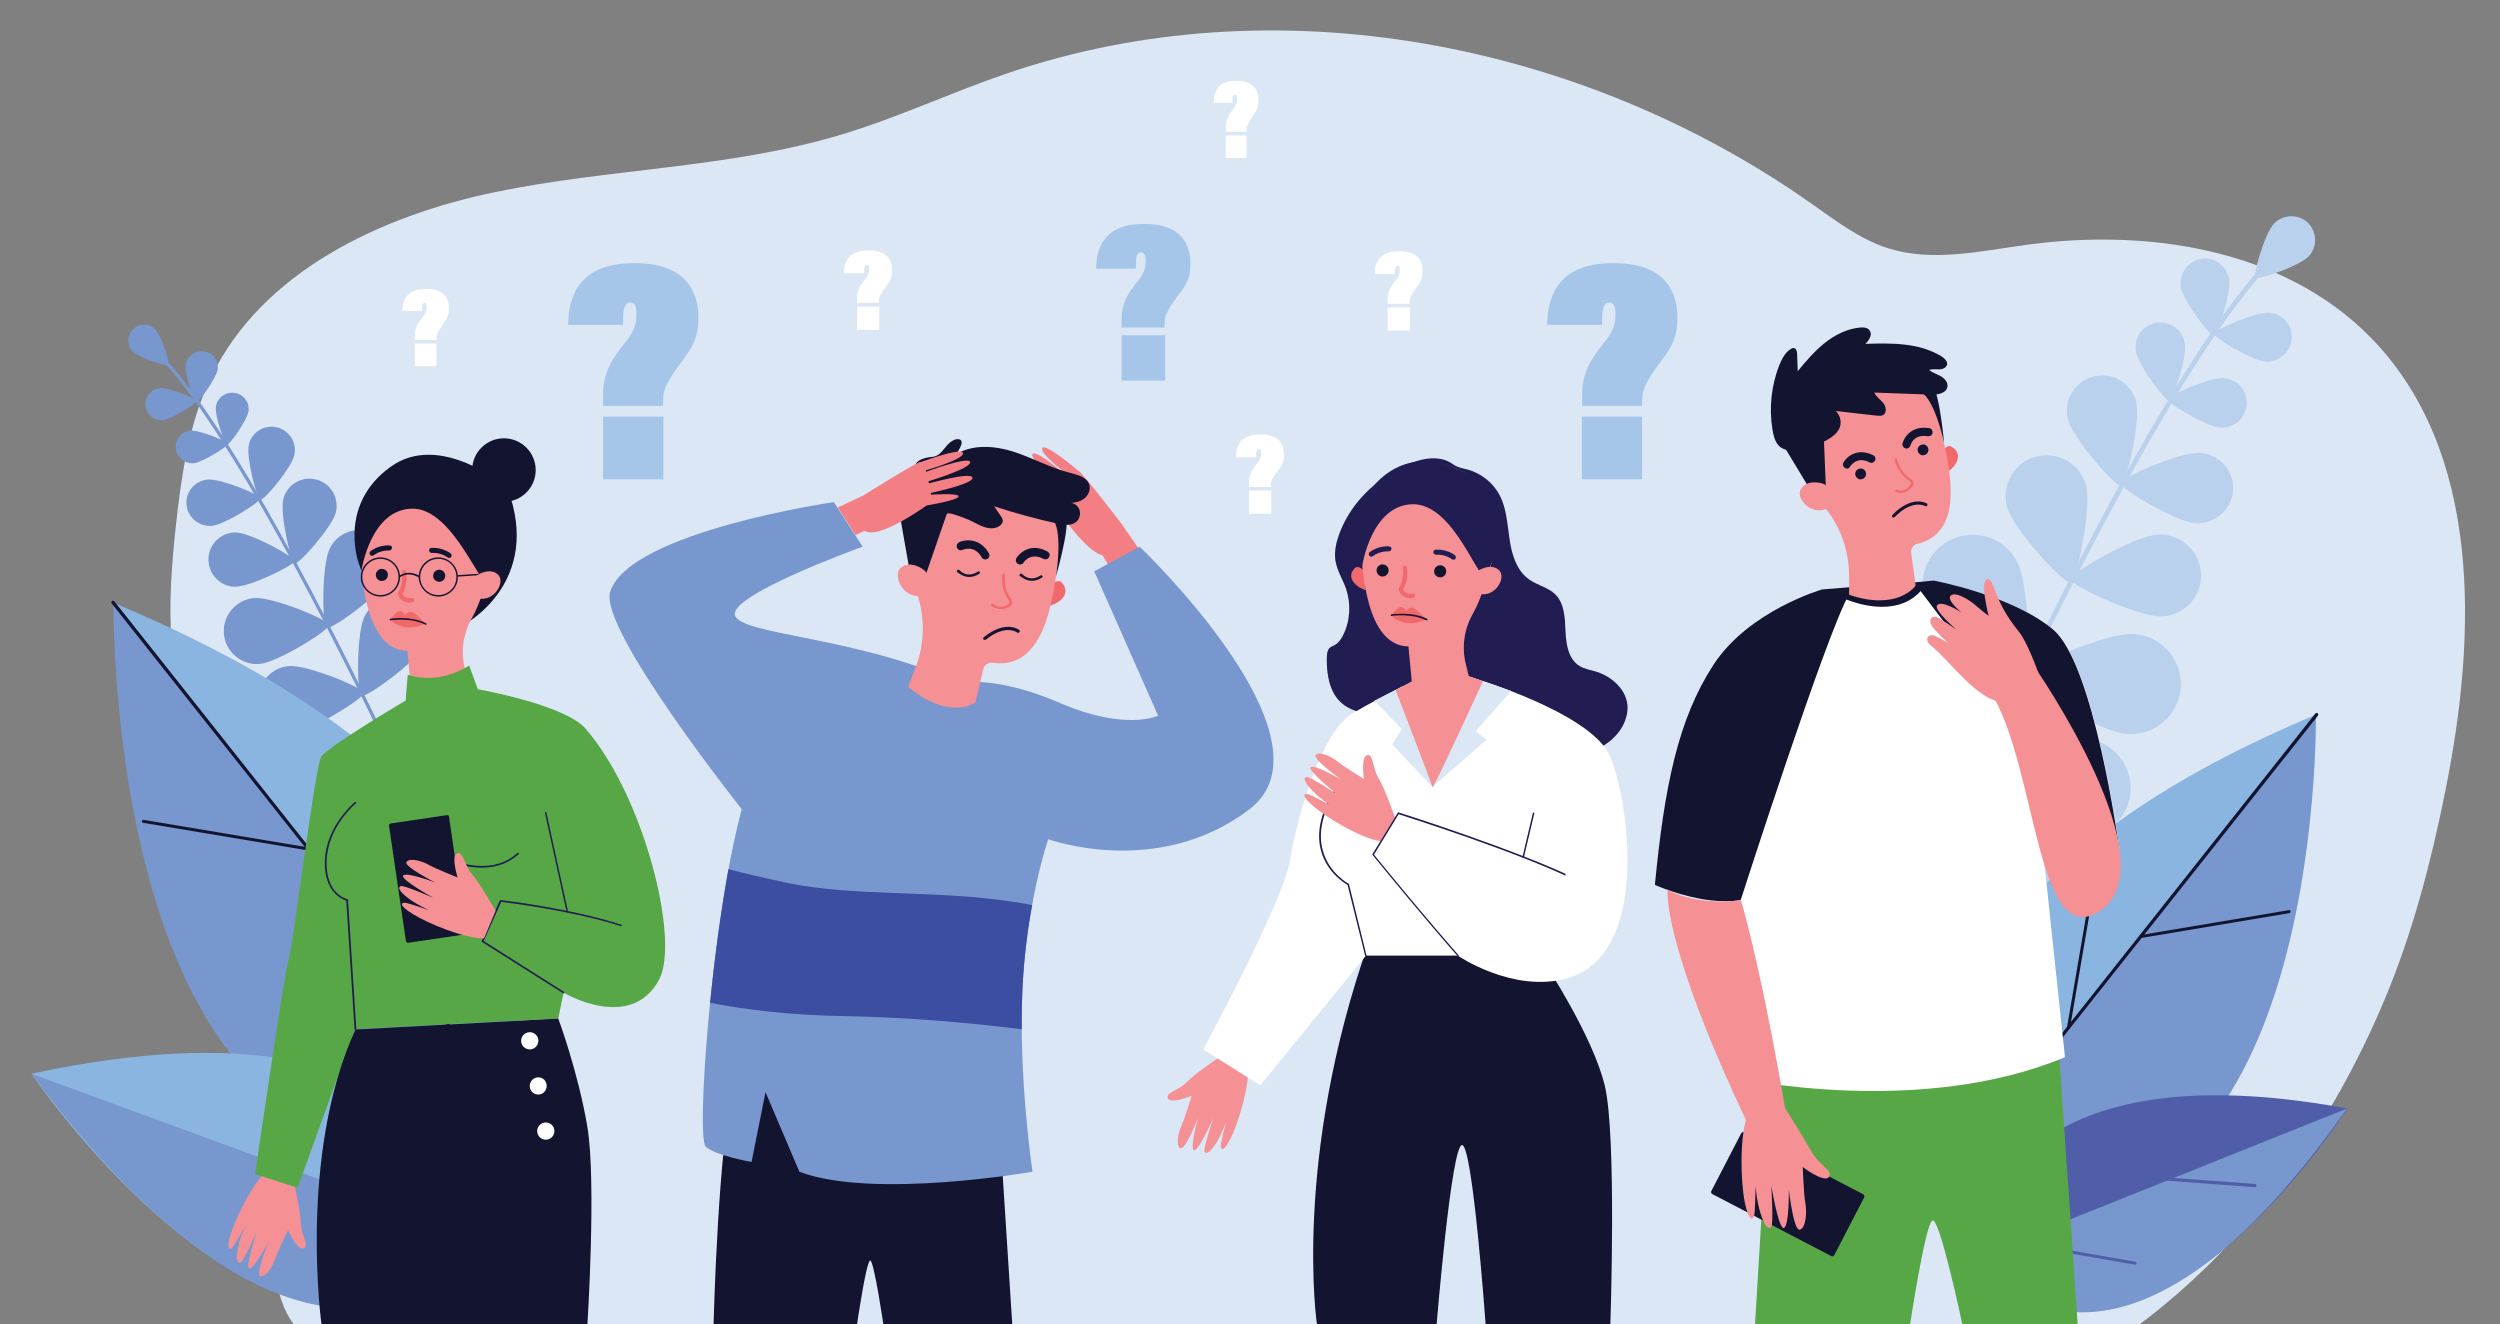 <svg xmlns="http://www.w3.org/2000/svg" xmlns:xlink="http://www.w3.org/1999/xlink" id="Layer_1" x="0px" y="0px" viewBox="0 0 841.9 446" style="enable-background:new 0 0 841.9 446;" xml:space="preserve"><rect x="0" y="0" width="841.9" height="446" fill="#808080" stroke="none"/><style type="text/css">	.st0{fill:#DCE7F6;}	.st1{fill:#BAD1ED;}	.st2{fill:#7797CE;}	.st3{fill:#8AB5E0;}	.st4{fill:#131430;}	.st5{fill:#505EAA;}	.st6{fill:#F59095;}	.st7{fill:#211D52;}	.st8{fill:#FFFFFF;}	.st9{fill:#F2696B;}	.st10{fill:#58A746;}	.st11{fill:#F37F84;}	.st12{fill:#3B4EA2;}	.st13{fill:#A6C6E9;}</style><path class="st0" d="M99,446h621.5c36.9-27.6,64.7-66.8,82.5-109.3c9.5-22.6,15.7-46.4,20.5-70.4c10.7-52.9,12.4-114.8-25.6-153.1 c-29.2-29.4-74.8-36.4-115.8-30.7c-15.4,2.1-31.4,5.8-46.3,1.1c-9.4-3-17.5-9.2-25.6-14.9c-77.6-54.8-181.1-74.7-271-44 c-18.9,6.4-37,15-56.1,20.7c-37.7,11.3-77.8,11.3-116.4,19.3c-38.5,8-78.3,26.7-95.5,62.1c-7.6,15.6-10.1,33.2-12,50.5 c-2.8,25.8-4,53.6,9.1,76c9.5,16.2,25.5,27.6,36.2,43.1c15.5,22.5,18.1,53.2,6.7,78c-4.9,10.7-12.2,20.2-16.6,31.1 C90.3,416.3,91.6,436.8,99,446"></path><path class="st1" d="M646.6,303.4c-0.1,0-0.1,0-0.2-0.1c-0.4-0.2-0.6-0.7-0.4-1.1C694.3,194.4,735.2,119,761.3,90.2 c0.6-0.6,1-1.1,1.2-1.3c0.3-0.4,0.8-0.5,1.1-0.2c0.4,0.3,0.5,0.8,0.2,1.1c-0.2,0.3-0.6,0.8-1.3,1.5c-26,28.7-66.8,103.9-115,211.6 C647.4,303.3,647,303.5,646.6,303.4"></path><path class="st1" d="M777.4,86.4c-3.1,3.2-17,8-17.9,7.2c-0.9-0.9,3.2-15.1,6.3-18.3c3.1-3.2,8.2-3.3,11.4-0.3 C780.3,78.1,780.5,83.2,777.4,86.4"></path><path class="st1" d="M750.7,94c0.7,4.5-3.9,18.9-5.2,19.1c-1.3,0.2-10.3-11.9-11.1-16.4c-0.7-4.5,2.3-8.7,6.8-9.5 C745.7,86.4,749.9,89.5,750.7,94"></path><path class="st1" d="M763,121.8c-4.5-0.3-17.5-8.1-17.4-9.4c0.1-1.3,13.9-7.4,18.5-7.1c4.5,0.3,8,4.2,7.7,8.7 C771.4,118.6,767.5,122,763,121.8"></path><path class="st1" d="M702.5,163.4c2,7.4-3.1,32.2-5.2,32.8c-2.1,0.6-19.4-18-21.4-25.4c-2-7.4,2.3-15,9.6-17 C692.9,151.8,700.5,156.1,702.5,163.4"></path><path class="st1" d="M728.1,207.6c-7.6,0.3-30.7-10.3-30.8-12.5c-0.1-2.2,21.9-14.8,29.5-15.1c7.6-0.3,14.1,5.6,14.4,13.2 C741.6,200.8,735.7,207.2,728.1,207.6"></path><path class="st1" d="M679.2,189c4.4,8.2,5,39.3,2.6,40.5c-2.3,1.3-28-16.3-32.4-24.5c-4.4-8.2-1.3-18.5,6.9-22.9 C664.6,177.7,674.8,180.7,679.2,189"></path><path class="st1" d="M716.5,247.2c-9.3-0.5-36-16.4-35.9-19c0.2-2.7,28.5-15.3,37.9-14.7c9.3,0.5,16.4,8.5,15.9,17.9 C733.8,240.7,725.8,247.8,716.5,247.2"></path><path class="st1" d="M662.3,224c4.4,8.2,5,39.3,2.6,40.5c-2.3,1.3-28-16.3-32.4-24.5c-4.4-8.2-1.3-18.5,6.9-22.9 C647.7,212.7,657.9,215.8,662.3,224"></path><path class="st1" d="M699.6,282.3c-9.3-0.5-36-16.4-35.9-19c0.2-2.7,28.5-15.3,37.9-14.7c9.3,0.5,16.4,8.5,15.9,17.9 C716.9,275.7,708.9,282.8,699.6,282.3"></path><path class="st1" d="M629.7,266.6c7.2,5.9,19.5,34.4,17.8,36.5c-1.7,2.1-32.1-4.4-39.3-10.3c-7.2-5.9-8.3-16.6-2.4-23.8 C611.8,261.7,622.5,260.7,629.7,266.6"></path><path class="st1" d="M684.1,317.1c-9.3,0.6-37.8-11.7-38-14.4c-0.2-2.7,26.4-18.7,35.7-19.3c9.3-0.6,17.4,6.4,18,15.7 C700.5,308.4,693.4,316.5,684.1,317.1"></path><path class="st1" d="M735.8,115.6c0.8,4.6-4,19.2-5.3,19.4c-1.3,0.2-10.5-12.1-11.2-16.7c-0.8-4.6,2.3-8.9,6.9-9.6 C730.7,108,735,111,735.8,115.6"></path><path class="st1" d="M747.7,144c-4.6-0.3-17.8-8.2-17.7-9.5c0.1-1.3,14.2-7.5,18.8-7.2c4.6,0.3,8.1,4.3,7.8,8.9 C756.3,140.8,752.3,144.3,747.7,144"></path><path class="st1" d="M719.4,135.4c1.6,6.4-3.4,27.6-5.2,28.1c-1.8,0.5-16.2-15.9-17.8-22.3s2.3-12.8,8.6-14.4 C711.4,125.1,717.8,129,719.4,135.4"></path><path class="st1" d="M739.3,176.2c-6.5-0.4-25.3-11.6-25.1-13.5c0.1-1.9,20.1-10.6,26.7-10.2c6.5,0.4,11.5,6.1,11.1,12.6 S745.8,176.6,739.3,176.2"></path><path class="st2" d="M134.4,259.7c0,0,0.1,0,0.1,0c0.3-0.1,0.4-0.5,0.3-0.7c-33.5-70.5-61.6-119.6-79.3-138.3 c-0.4-0.4-0.7-0.7-0.8-0.9c-0.2-0.2-0.5-0.3-0.8-0.1c-0.2,0.2-0.3,0.5-0.1,0.8c0.2,0.2,0.4,0.5,0.9,1c17.6,18.6,45.7,67.6,79.1,138 C133.9,259.6,134.1,259.7,134.4,259.7"></path><path class="st2" d="M44.7,118.4c2.1,2.1,11.4,5.1,12,4.5c0.6-0.6-2.4-9.9-4.4-12c-2.1-2.1-5.4-2.1-7.5,0 C42.7,112.9,42.7,116.3,44.7,118.4"></path><path class="st2" d="M62.5,122.9c-0.4,3,2.9,12.4,3.7,12.5c0.8,0.1,6.6-8,7.1-11c0.4-3-1.6-5.7-4.6-6.1 C65.7,117.9,62.9,120,62.5,122.9"></path><path class="st2" d="M54.8,141.5c3-0.3,11.4-5.6,11.4-6.4c-0.1-0.9-9.3-4.7-12.3-4.4s-5.2,2.9-4.9,5.9 C49.2,139.5,51.8,141.7,54.8,141.5"></path><path class="st2" d="M95.4,168.1c-1.2,4.9,2.5,21.2,3.9,21.6c1.4,0.4,12.5-12.2,13.8-17.1c1.2-4.9-1.7-9.9-6.6-11.1 C101.6,160.2,96.6,163.2,95.4,168.1"></path><path class="st2" d="M79.1,197.6c5,0.1,20.1-7.3,20.1-8.7c0-1.4-14.7-9.4-19.7-9.6c-5-0.1-9.2,3.9-9.3,8.9 C70.1,193.3,74.1,197.5,79.1,197.6"></path><path class="st2" d="M111.1,184.6c-2.8,5.5-2.7,26-1.1,26.8c1.6,0.8,18.2-11.2,21-16.7c2.8-5.5,0.6-12.2-4.9-15 C120.6,176.9,113.9,179.1,111.1,184.6"></path><path class="st2" d="M87.4,223.6c6.1-0.5,23.5-11.4,23.4-13.1c-0.1-1.8-19.1-9.6-25.2-9.1c-6.1,0.5-10.7,5.9-10.2,12 C75.9,219.5,81.3,224.1,87.4,223.6"></path><path class="st2" d="M122.8,207.5c-2.8,5.5-2.7,26-1.1,26.8c1.6,0.8,18.2-11.2,21-16.7c2.8-5.5,0.6-12.2-4.9-15 C132.3,199.8,125.6,202,122.8,207.5"></path><path class="st2" d="M99.1,246.5c6.1-0.5,23.5-11.4,23.4-13.1c-0.1-1.8-19.1-9.6-25.2-9.1c-6.1,0.5-10.7,5.9-10.2,12 C87.6,242.4,93,247,99.1,246.5"></path><path class="st2" d="M145,235.1c-4.7,4-12.4,23-11.2,24.4c1.1,1.3,21.1-3.4,25.8-7.4c4.7-4,5.2-11.1,1.2-15.7 C156.7,231.6,149.7,231.1,145,235.1"></path><path class="st2" d="M109.8,269.3c6.2,0.3,24.8-8.3,24.9-10.1c0.1-1.8-17.7-12-23.9-12.2c-6.2-0.3-11.4,4.5-11.6,10.7 C98.9,263.8,103.7,269,109.8,269.3"></path><path class="st2" d="M72.7,137c-0.4,3,2.9,12.6,3.8,12.7c0.9,0.1,6.7-8.2,7.2-11.2c0.4-3-1.7-5.8-4.7-6.2 C75.9,131.9,73.1,134,72.7,137"></path><path class="st2" d="M65.2,156c3-0.3,11.6-5.7,11.5-6.5c-0.1-0.9-9.5-4.7-12.5-4.5c-3,0.3-5.3,2.9-5,6C59.5,154,62.2,156.2,65.2,156 "></path><path class="st2" d="M83.8,149.8c-1,4.2,2.7,18.2,3.9,18.5c1.2,0.3,10.5-10.8,11.4-15c1-4.2-1.7-8.4-5.9-9.4 C88.9,142.9,84.7,145.6,83.8,149.8"></path><path class="st2" d="M71.3,177.1c4.3-0.4,16.5-8.1,16.4-9.3c-0.1-1.2-13.4-6.7-17.8-6.3c-4.3,0.4-7.5,4.2-7.1,8.5 C63.2,174.2,67,177.4,71.3,177.1"></path><path class="st2" d="M666.8,402.5c0,0-57-90.5,113.1-161.6C779.9,241,782.7,430.9,666.8,402.5"></path><path class="st3" d="M780.1,240.6L661.7,390.1C652.9,363,647.7,296,780.1,240.6"></path><path class="st4" d="M666.7,384.3c-0.1,0-0.2,0-0.3-0.1c-0.2-0.2-0.3-0.5-0.1-0.8l113.4-143.1c0.2-0.2,0.5-0.3,0.8-0.1 c0.2,0.2,0.3,0.5,0.1,0.8L667.1,384.1C667,384.2,666.8,384.3,666.7,384.3"></path><path class="st4" d="M720.9,315.9c-0.3,0-0.5-0.2-0.5-0.4c0-0.3,0.2-0.6,0.4-0.6l50-8.4c0.3,0,0.6,0.1,0.6,0.4 c0,0.3-0.2,0.6-0.4,0.6L720.9,315.9C720.9,315.9,720.9,315.9,720.9,315.9"></path><path class="st4" d="M696.6,346.5C696.5,346.5,696.5,346.5,696.6,346.5c-0.4-0.1-0.6-0.3-0.5-0.6l8.4-49.1c0.1-0.3,0.3-0.5,0.6-0.4 c0.3,0.1,0.5,0.3,0.4,0.6l-8.4,49.1C697.1,346.4,696.8,346.5,696.6,346.5"></path><path class="st5" d="M664.9,423.6c0,0,1.2-73.3,125.6-50.3C790.5,373.3,720.8,483.4,664.9,423.6"></path><path class="st2" d="M790.4,373.3l-125.6,50.3C664.9,423.6,709.4,488.8,790.4,373.3"></path><path class="st5" d="M759.4,399.8C759.4,399.8,759.4,399.8,759.4,399.8l-31.2-2.3c-0.3,0-0.5-0.3-0.5-0.6c0-0.3,0.3-0.5,0.6-0.5 l31.1,2.3c0.3,0,0.5,0.3,0.5,0.6C759.9,399.6,759.7,399.8,759.4,399.8"></path><path class="st5" d="M719,425.9C719,425.9,718.9,425.9,719,425.9l-40.8-7.1c-0.3,0-0.5-0.3-0.4-0.6c0.1-0.3,0.3-0.5,0.6-0.4 l40.7,7.1c0.3,0,0.5,0.3,0.4,0.6C719.5,425.7,719.2,425.9,719,425.9"></path><path class="st2" d="M163.8,382.6c0,0,63.3-100.4-125.6-179.4C38.3,203.2,35.2,414,163.8,382.6"></path><path class="st3" d="M38,202.9l131.5,165.9C179.3,338.7,185,264.3,38,202.9"></path><path class="st4" d="M164,362.3c-0.2,0-0.3-0.1-0.4-0.2L37.6,203.2c-0.2-0.2-0.1-0.6,0.1-0.8c0.2-0.2,0.6-0.1,0.8,0.1l125.9,158.9 c0.2,0.2,0.1,0.6-0.1,0.8C164.2,362.2,164.1,362.3,164,362.3"></path><path class="st4" d="M103.8,286.4C103.7,286.4,103.7,286.4,103.8,286.4l-55.6-9.3c-0.3,0-0.5-0.3-0.4-0.6c0.1-0.3,0.3-0.5,0.6-0.4 l55.5,9.3c0.3,0.1,0.5,0.3,0.4,0.6C104.3,286.2,104,286.4,103.8,286.4"></path><path class="st4" d="M130.7,320.4c-0.3,0-0.5-0.2-0.5-0.4l-9.3-54.5c0-0.3,0.1-0.6,0.4-0.6c0.3,0,0.6,0.1,0.6,0.4l9.3,54.5 C131.3,320.1,131.1,320.3,130.7,320.4C130.8,320.4,130.8,320.4,130.7,320.4"></path><path class="st3" d="M162.7,417.4c0,0-4-87.8-152.1-55.8C10.6,361.6,97.9,490.9,162.7,417.4"></path><path class="st2" d="M10.6,361.6l152.1,55.8C162.7,417.4,111.7,496.9,10.6,361.6"></path><path class="st6" d="M411.4,355.5c0,0-8.9,5.9-11.6,8.8c-2.7,2.9-7.5,3.6-6.5,5.6c1,2,8-0.9,8-0.9s-2.3,7.7-3.4,10 c-1.1,2.3-2,6.8-0.4,7.7c1.6,0.9,6-10.3,6-10.3s-2.8,9.8-1.5,10.9c1.3,1.2,6.6-10.8,6.6-10.8s-3.4,10.3-3,11.3 c0.4,1,1.8,0.5,3.9-2.8c2.1-3.4,3.4-7.3,3.4-7.3s-1.9,7.4-1.8,8.4c0.1,1,0.9,2.2,3.5-3.1c2.6-5.3,6.3-17.7,5.7-24.6L411.4,355.5z"></path><path class="st4" d="M520.3,324.5c0,0,16,24.2,20.1,41c4.1,16.7,1.9,80.5,1.9,80.5h-42c0,0-4.3-59.9-7.9-60.4 c-3.6-0.5-8.6,60.4-8.6,60.4h-40.3c0,0-8.3-55.3,17.4-128.5L520.3,324.5z"></path><path class="st7" d="M505.1,166.9c2.3,4.5,2.5,9.8,3.3,14.9c0.7,5,2.4,10.4,6.5,13.3c2.8,2,6.5,2.7,8.9,5.1c3.1,3.1,3.2,8,3.4,12.3 c0.2,4.4,0.9,9.3,4.6,11.7c1.7,1.1,3.8,1.4,5.8,2c5.4,1.7,10.4,6.3,10.5,12c0,2.2-0.6,4.3-1.6,6.2c-3.6,6.7-11.6,10.1-19.2,10.2 c-7.6,0.1-14.9-2.7-21.8-5.8c-3.9-1.8-7.8-3.6-11.9-4.8c-6.7-1.9-13.8-2-20.7-1.3c-5.9,0.6-2.4-0.3-8.1-1.6c-5.8-1.4-18-0.3-18-19 c0-6.5,2.6-2.4,5.5-8.2c2.4-4.8,2.7-10.5,1-15.6c-1.1-3.2-3.1-6.2-3.6-9.6c-0.4-2.9,0.2-5.8,1.2-8.6c2.8-7.8,8.3-14.5,15-19.1 c6-4.1,16.2-9.6,23.2-4.8c1.8,1.3,3.1,1.4,5.4,2C498.9,159.5,502.9,162.6,505.1,166.9"></path><path class="st8" d="M494.5,227.8c0,0,41.6,12,47.8,27.1c6.2,15.1,13.7,66.7-14.7,74.6c-18.2,5-36.7-7.7-36.7-7.7H460l-35.6,43.7 l-19.2-12.1c0,0,27-49.7,29.3-64c2.3-14.3,10.4-42.9,20.9-49.1c10.4-6.2,23.7-12.4,23.7-12.4H494.5z"></path><path class="st7" d="M460,322c-0.1,0-0.2-0.1-0.3-0.2l-5.9-23.8c-0.9-0.5-6.9-4.1-8.9-11.4c-1.7-6.1-0.2-13,4.5-20.5 c0.1-0.1,0.2-0.2,0.4-0.1c0.1,0.1,0.2,0.2,0.1,0.4c-4.6,7.4-6.1,14.2-4.4,20.1c2.1,7.6,8.6,11.1,8.7,11.1c0.1,0,0.1,0.1,0.1,0.2 l5.9,24C460.3,321.8,460.3,322,460,322C460.1,322,460.1,322,460,322"></path><path class="st6" d="M469.8,275.4c0,0-3.5-10.1-5.6-13.4c-2.1-3.4-1.6-8.2-3.8-7.7c-2.2,0.5-1.1,8-1.1,8s-6.9-4.2-8.8-5.8 c-1.9-1.6-6.1-3.6-7.4-2.3c-1.3,1.3,8.5,8.3,8.5,8.3s-8.8-5.1-10.2-4.2c-1.4,1,8.8,9.1,8.8,9.1s-9.1-5.9-10.2-5.8 c-1.1,0.2-1,1.6,1.8,4.5c2.7,2.9,6.2,5.1,6.2,5.1s-6.7-3.7-7.7-3.8c-1-0.2-2.4,0.3,2.1,4.2c4.5,3.8,15.5,10.5,22.4,11.7L469.8,275.4 z"></path><path class="st7" d="M491,322c-0.1,0-0.1,0-0.2-0.1c-0.1-0.1-9.9-11.1-28.6-34c-0.1-0.1-0.1-0.2,0-0.3l8.5-13.9 c0.1-0.1,0.2-0.2,0.3-0.1c0.4,0.1,40.8,12.9,60.7,22.8c0.1,0.1,0.2,0.2,0.1,0.4c-0.1,0.1-0.2,0.2-0.4,0.1 c-19.1-9.6-57.3-21.7-60.4-22.7l-8.3,13.6c18.6,22.8,28.4,33.7,28.5,33.9c0.1,0.1,0.1,0.3,0,0.4C491.1,322,491,322,491,322"></path><path class="st7" d="M513,288.9C512.9,288.9,512.9,288.9,513,288.9c-0.2,0-0.3-0.2-0.3-0.3l3.5-14.8c0-0.1,0.2-0.2,0.3-0.2 c0.1,0,0.2,0.2,0.2,0.3l-3.5,14.8C513.2,288.8,513.1,288.9,513,288.9"></path><path class="st9" d="M459.8,192.7c0,0-2.2-2.7-3.5-1.4c-3.5,3.3,1,6.8,3.6,7.4L459.8,192.7z"></path><path class="st6" d="M480.3,155.8c11.7-0.4,22,8.2,23.8,19.8c0.6,3.8,0.2,7.5-0.9,10.9c-2.4,8.4-4.4,15.2-7.2,20.2 c-2.9,5.1-3.8,11.1-2.4,16.8l1.4,5.8c-12.8,8.1-19.4,1.9-19.4,1.9l-1.3-13.5c-14.8-0.3-15.5-27.4-16.3-35.4h0c0-0.3-0.1-0.6-0.1-0.9 C456.5,168.1,466.7,156.3,480.3,155.8"></path><path class="st4" d="M463.6,192.5c-0.2-1.1,0.5-2.2,1.6-2.4c1.1-0.2,2.2,0.5,2.4,1.6c0.2,1.1-0.5,2.2-1.6,2.4 C464.9,194.4,463.9,193.6,463.6,192.5"></path><path class="st4" d="M483,192.8c-0.2-1.1,0.5-2.2,1.6-2.4c1.1-0.2,2.2,0.5,2.4,1.6c0.2,1.1-0.5,2.2-1.6,2.4 C484.3,194.6,483.2,193.9,483,192.8"></path><path class="st9" d="M468.5,207.1c0,0,2.4-2.9,3.4-2.7c1,0.2,1.7,1.5,1.7,1.5s0.6-1.3,1.8-1.3c1.3-0.1,4.9,4,4.9,4s-3.5,1.9-7.3,1.1 C469.3,208.7,468.5,207.1,468.5,207.1"></path><path class="st7" d="M489.5,188.5c0.2,0,0.5-0.1,0.6-0.3c0.3-0.4,0.2-0.9-0.1-1.2c-0.1-0.1-2.7-2.1-6.5-1.9c-0.5,0-0.8,0.4-0.8,0.9 c0,0.5,0.5,0.8,0.9,0.8c3.1-0.2,5.3,1.5,5.3,1.5C489.1,188.4,489.3,188.5,489.5,188.5"></path><path class="st7" d="M468.2,185.5c0.2-0.1,0.3-0.4,0.4-0.6c0-0.5-0.3-0.9-0.8-0.9c-0.1,0-3.4-0.4-6.5,1.9c-0.4,0.3-0.5,0.8-0.2,1.2 c0.3,0.4,0.8,0.5,1.2,0.2c2.6-1.9,5.3-1.6,5.3-1.6C467.8,185.6,468,185.6,468.2,185.5"></path><path class="st9" d="M474.6,201.4c-2.4-0.1-3.4-1.9-3.6-2.9c0-0.2,0-0.4,0.1-0.5c1.9-2.8,1.3-6.6,1.3-6.7c-0.1-0.4,0.2-0.8,0.6-0.8 c0.4-0.1,0.8,0.2,0.8,0.6c0,0.2,0.7,4.2-1.3,7.4c0.2,0.5,0.9,1.7,3.2,1.4c0.4-0.1,0.8,0.2,0.8,0.6c0.1,0.4-0.2,0.8-0.6,0.8 C475.4,201.4,475,201.4,474.6,201.4"></path><path class="st4" d="M480.4,208.9c0,0-0.1,0-0.1,0c-5-2.5-11.7-1.5-11.7-1.5c-0.1,0-0.3-0.1-0.3-0.2c0-0.1,0.1-0.3,0.2-0.3 c0.3,0,6.9-1.1,12.1,1.5c0.1,0.1,0.2,0.2,0.1,0.4C480.6,208.9,480.5,208.9,480.4,208.9"></path><path class="st7" d="M500.5,193.6c-2.1,4.2-10.4-23.8-24.6-23.8c-14.2,0.1-17.2,21-17.2,21s-4.3-11.3,0-21 c4.3-9.7,15.8-18.5,30.4-12.6C503.6,163.1,510.4,173.6,500.5,193.6"></path><path class="st6" d="M496.7,193.7c0.3-0.8,0.9-1.4,1.6-1.8c1.5-0.8,4.3-1.8,6.4,0c3.1,2.6-1.9,10.7-7.9,7.5 C496.9,199.3,495.1,197.9,496.7,193.7"></path><polygon class="st0" points="499.4,229.4 508.9,232.7 497,246.2 500.6,249.1 482.4,265 468.8,250.7 472.1,245.5 462.8,236  472.2,231.2 "></polygon><path class="st6" d="M499.4,229.4c0,0-16.8,36.6-17,35.7c-0.2-1-12.4-32.7-12.4-32.7l8.3-4.5l15.4-0.6L499.4,229.4z"></path><path class="st6" d="M98.8,397.6c0,0,2.5,10.4,2.5,14.3c0.1,3.9,3,7.7,0.9,8.5c-2.1,0.8-5.2-6.1-5.2-6.1s-3.6,7.2-4.3,9.6 c-0.8,2.4-3.2,6.3-5,5.9c-1.8-0.4,2.7-11.6,2.7-11.6s-4.7,9-6.4,9c-1.7,0,2.5-12.4,2.5-12.4s-4.5,9.9-5.5,10.4 c-1,0.5-1.7-0.8-0.9-4.7c0.7-3.9,2.5-7.7,2.5-7.7s-3.7,6.7-4.4,7.4c-0.7,0.7-2.2,1-0.5-4.6c1.7-5.6,7.4-17.2,12.6-21.9L98.8,397.6z"></path><path class="st4" d="M156.5,210.2c0,0,26.5-14.1,14.3-46c0,0-22.5-19.3-39.4-6.9c-16.9,12.3-11.3,30.4-10.5,32.7 C121.6,192.4,156.5,210.2,156.5,210.2"></path><path class="st6" d="M143.2,157.3c11.7-0.4,22,8.2,23.8,19.8c0.6,3.8,0.2,7.5-0.9,10.9c-2.4,8.4-4.4,15.2-7.2,20.2 c-2.9,5.1-3.8,11.1-2.4,16.8l1.4,5.8c-12.8,8.1-19.4,1.9-19.4,1.9l-1.3-13.5c-14.8-0.3-15.5-27.4-16.3-35.4h0c0-0.3-0.1-0.6-0.1-0.9 C119.5,169.6,129.6,157.7,143.2,157.3"></path><path class="st4" d="M126.6,194c-0.2-1.1,0.5-2.2,1.6-2.4c1.1-0.2,2.2,0.5,2.4,1.6c0.2,1.1-0.5,2.2-1.6,2.4 C127.9,195.9,126.8,195.1,126.6,194"></path><path class="st4" d="M145.9,194.3c-0.2-1.1,0.5-2.2,1.6-2.4c1.1-0.2,2.2,0.5,2.4,1.6c0.2,1.1-0.5,2.2-1.6,2.4 C147.2,196.1,146.1,195.4,145.9,194.3"></path><path class="st9" d="M131.4,208.5c0,0,2.4-2.9,3.4-2.7c1,0.2,1.7,1.5,1.7,1.5s0.6-1.3,1.8-1.3c1.3-0.1,4.9,4,4.9,4s-3.5,1.9-7.3,1.1 C132.2,210.2,131.4,208.5,131.4,208.5"></path><path class="st4" d="M151.3,187.9c0.2,0,0.5-0.1,0.6-0.3c0.3-0.4,0.2-0.9-0.1-1.2c-0.1-0.1-2.7-2.1-6.5-1.9c-0.5,0-0.8,0.4-0.8,0.9 c0,0.5,0.5,0.8,0.9,0.8c3.1-0.2,5.3,1.5,5.3,1.5C150.9,187.8,151.1,187.9,151.3,187.9"></path><path class="st4" d="M131.6,185.2c0.2-0.1,0.3-0.4,0.4-0.6c0.1-0.5-0.3-0.9-0.7-0.9c-0.1,0-3.4-0.4-6.5,1.9 c-0.4,0.3-0.5,0.8-0.2,1.2c0.3,0.4,0.8,0.5,1.2,0.2c2.6-1.9,5.3-1.6,5.3-1.6C131.2,185.4,131.4,185.3,131.6,185.2"></path><path class="st9" d="M137.6,202.9c-2.4-0.1-3.4-1.9-3.6-2.9c0-0.2,0-0.4,0.1-0.5c1.9-2.8,1.3-6.6,1.3-6.7c-0.1-0.4,0.2-0.8,0.6-0.8 c0.4-0.1,0.8,0.2,0.8,0.6c0,0.2,0.7,4.2-1.3,7.4c0.2,0.5,0.9,1.7,3.2,1.4c0.4-0.1,0.8,0.2,0.8,0.6c0.1,0.4-0.2,0.8-0.6,0.8 C138.4,202.9,137.9,202.9,137.6,202.9"></path><path class="st4" d="M143.4,210.4c0.1,0,0.2-0.1,0.2-0.1c0.1-0.1,0-0.3-0.1-0.4c-5.2-2.6-11.8-1.6-12.1-1.5c-0.1,0-0.2,0.2-0.2,0.3 c0,0.1,0.2,0.2,0.3,0.2c0.1,0,6.7-1.1,11.8,1.5C143.3,210.4,143.3,210.4,143.4,210.4"></path><path class="st4" d="M164.6,195.9c-2.1,4.2-11.6-24.7-25.7-24.6c-14.2,0.1-17.2,21-17.2,21s-4.3-11.3,0-21 c4.3-9.7,17.1-19.9,31.6-14.1C167.8,163.1,174.5,175.9,164.6,195.9"></path><path class="st4" d="M159,158.3c0-5.9,4.8-10.7,10.7-10.7c5.9,0,10.7,4.8,10.7,10.7c0,5.9-4.8,10.7-10.7,10.7 C163.8,169,159,164.2,159,158.3"></path><path class="st4" d="M141,194.3c0-3.7,3-6.6,6.6-6.6s6.6,3,6.6,6.6c0,3.7-3,6.6-6.6,6.6S141,197.9,141,194.3 M141.5,194.3 c0,3.4,2.7,6.1,6.1,6.1c3.4,0,6.1-2.7,6.1-6.1c0-3.4-2.7-6.1-6.1-6.1C144.3,188.2,141.5,190.9,141.5,194.3"></path><path class="st4" d="M121.5,194.3c0-3.7,3-6.6,6.6-6.6c3.7,0,6.6,3,6.6,6.6c0,3.7-3,6.6-6.6,6.6 C124.5,200.9,121.5,197.9,121.5,194.3 M122,194.3c0,3.4,2.7,6.1,6.1,6.1c3.4,0,6.1-2.7,6.1-6.1c0-3.4-2.7-6.1-6.1-6.1 C124.8,188.2,122,190.9,122,194.3"></path><path class="st4" d="M141.1,194.5l0.3-0.5c-4.2-2.5-7,0-7.1,0l0.4,0.4C134.8,194.4,137.3,192.2,141.1,194.5"></path><rect x="154" y="193.3" transform="matrix(0.998 -6.657208e-02 6.657208e-02 0.998 -12.532 11.033)" class="st4" width="10.6" height="0.5"></rect><path class="st6" d="M159.6,195.2c0.3-0.8,0.9-1.4,1.6-1.8c1.5-0.8,4.3-1.8,6.4,0c3.1,2.6-1.9,10.7-7.9,7.5 C159.8,200.8,158,199.4,159.6,195.2"></path><path class="st10" d="M160.9,232.1l-2.9-8c0,0-9.6,6.8-20.7,3.1l-0.7,8.7c0,0-26.2,15.5-28.4,18.9c-2.2,3.5-9.4,63.7-11,68.4 c-1.5,4.7-11.3,72.2-11.3,72.2l14.3,4.6l19.4-53.5L188,343l1.8-8.7c0,0,22.7,13.5,32.2-4.5c7-13.3-5.2-61.9-24.8-84.4 C190.3,237.3,160.9,232.1,160.9,232.1"></path><path class="st7" d="M189.8,334.5c0.1,0,0.2,0,0.2-0.1c0.1-0.1,0-0.3-0.1-0.4l-27-17.1l5.9-13.2c2.3,0.3,24.3,3,40.3,8.2 c0.1,0,0.3,0,0.3-0.2c0-0.1,0-0.3-0.2-0.3c-16.8-5.5-40.4-8.3-40.6-8.3c-0.1,0-0.2,0-0.3,0.2l-6.1,13.6c-0.1,0.1,0,0.3,0.1,0.3 l27.2,17.2C189.7,334.5,189.7,334.5,189.8,334.5"></path><path class="st7" d="M191,307.3C191,307.3,191.1,307.3,191,307.3c0.2,0,0.3-0.2,0.3-0.3l-7.3-33.4c0-0.1-0.2-0.2-0.3-0.2 c-0.1,0-0.2,0.2-0.2,0.3l7.3,33.4C190.8,307.2,190.9,307.3,191,307.3"></path><path class="st7" d="M119.7,346.9C119.7,346.9,119.7,346.9,119.7,346.9c0.2,0,0.3-0.1,0.3-0.3l-2.8-43.6c0-0.1-0.1-0.2-0.2-0.2 c-0.3-0.1-7.4-1.7-7-13c0.4-11.5,9.8-19.2,9.9-19.3c0.1-0.1,0.1-0.3,0-0.4c-0.1-0.1-0.3-0.1-0.4,0c-0.1,0.1-9.7,8-10.1,19.7 c-0.4,10.7,6,13.1,7.2,13.5l2.8,43.4C119.4,346.8,119.5,346.9,119.7,346.9"></path><path class="st7" d="M162.3,292.2c4.1,0,8.6-1.1,12.4-4.6c0.1-0.1,0.1-0.3,0-0.4c-0.1-0.1-0.3-0.1-0.4,0c-9.9,9.1-24.8,1.3-24.9,1.3 c-0.1-0.1-0.3,0-0.4,0.1c-0.1,0.1,0,0.3,0.1,0.4C149.3,289.1,155.3,292.2,162.3,292.2"></path><path class="st4" d="M188,343c0,0,6.7,18,9.8,36.5c3.1,18.5,0,66.8,0,66.8h-89.5c0,0-8-57.2,11.4-99.6L188,343z"></path><path class="st8" d="M175.5,350.5c0-1.6,1.3-2.9,2.9-2.9c1.6,0,2.9,1.3,2.9,2.9c0,1.6-1.3,2.9-2.9,2.9 C176.8,353.4,175.5,352.1,175.5,350.5"></path><path class="st8" d="M178.4,365.7c0-1.6,1.3-2.9,2.9-2.9c1.6,0,2.8,1.3,2.8,2.9c0,1.6-1.3,2.9-2.8,2.9 C179.6,368.6,178.4,367.3,178.4,365.7"></path><path class="st8" d="M180.9,380.9c0-1.6,1.3-2.9,2.9-2.9c1.6,0,2.9,1.3,2.9,2.9c0,1.6-1.3,2.9-2.9,2.9 C182.2,383.8,180.9,382.5,180.9,380.9"></path><path class="st4" d="M150.5,274.5l-18.9,2.8c-0.4,0.1-0.6,0.4-0.6,0.7l5.7,38.9c0.1,0.4,0.4,0.6,0.7,0.6l18.9-2.8 c0.4-0.1,0.6-0.4,0.6-0.8l-5.7-38.9C151.2,274.7,150.9,274.4,150.5,274.5"></path><path class="st6" d="M166.9,306.7c0,0-5.4-9.4-8-12.4c-2.6-3-2.9-7.8-5-6.9c-2.1,0.8,0.2,8.1,0.2,8.1s-7.5-3-9.6-4.2 c-2.2-1.3-6.6-2.6-7.6-1c-1,1.5,9.7,6.9,9.7,6.9s-9.5-3.6-10.8-2.4c-1.3,1.2,10.2,7.6,10.2,7.6s-10-4.4-11-4 c-1.1,0.3-0.7,1.7,2.5,4.1c3.2,2.4,7,4,7,4s-7.2-2.5-8.2-2.5c-1,0-2.3,0.7,2.7,3.8c5,3.1,17,8.2,24,8.2L166.9,306.7z"></path><path class="st10" d="M596.4,356.4l-5.4,89.9h52.2c0,0,5.2-34.5,7.6-35.3c2.5-0.8,10.1,35.3,10.1,35.3h38.8l-6.6-96.2L596.4,356.4z"></path><path class="st8" d="M651.2,195.5l-37.6,3c0,0-24.7,7.1-36.6,25.4c-11.9,18.3-16.5,40.9-19.6,74.2c0,0,16,7.3,28.9,5.1l-0.5,60 c0,0,61.1,13.2,109.6-7.2l-7.5-70.6h25.8c0,0-8.2-61.7-22.2-73.4C677.4,200.5,651.2,195.5,651.2,195.5"></path><path class="st4" d="M577,223.9c11.9-18.3,36.6-25.4,36.6-25.4l10.9-0.9c-0.6,0.7-1.2,1.6-1.8,2.5c-7.8,13.6-36.5,103-36.5,103 c-12.9,2.2-28.9-5.1-28.9-5.1C560.5,264.8,565.1,242.2,577,223.9"></path><path class="st4" d="M651.2,195.5c0,0,26.3,4.9,40.2,16.5c13.9,11.6,22.2,73.4,22.2,73.4h-12.1l-14.9-33.8l-41.3-54.5 c0,0-0.6-0.4-1.5-0.9L651.2,195.5z"></path><path class="st6" d="M705.8,307.6c-19.5,10.3-20.1-46.3-34-72.1l12.9-11.6C684.7,223.9,733.1,293.1,705.8,307.6"></path><path class="st4" d="M617.7,422.7l10.1-19.5c0.2-0.4,0-0.8-0.3-1l-40.1-20.9c-0.4-0.2-0.8,0-1,0.3l-10.1,19.5c-0.2,0.4,0,0.8,0.3,1 l40.1,20.9C617.1,423.2,617.5,423,617.7,422.7"></path><path class="st6" d="M561.6,299.7c0,0-2.2,17.1,26.7,78.2l13.1-3.2c0,0-7.4-44.6-15.1-71.5C586.2,303.1,572.6,305.4,561.6,299.7"></path><path class="st4" d="M621.1,201.6c0,0,17.5,8.1,26.5-3.5l-4.4-2.6l-21.7,3.7L621.1,201.6z"></path><path class="st9" d="M653.8,152.8c0,0,1.5-3.4,3.3-2.4c4.6,2.5,1.2,7.2-1.4,8.6L653.8,152.8z"></path><path class="st6" d="M652.9,141.4L652.9,141.4c-0.1-0.3-0.1-0.6-0.2-1c-2.4-14.3-16.3-23.8-30.7-20.5c-12,2.8-20.3,14-19.4,26.3 c0.3,4.5,1.8,8.7,4.1,12.2c3.3,5.4,6.1,10.1,8.9,13.9c4.7,6.3,7.1,13.9,7.1,21.8l0,6.2c16.6,5.6,22.4-3.1,22.4-3.1l-1.5-11 c-0.2-1.4,0.7-2.8,2.2-3.1c0,0,0,0,0,0C664.5,178.6,654.3,149.9,652.9,141.4"></path><path class="st4" d="M649.4,151.2c-0.2-1-1.1-1.7-2.1-1.5c-1,0.2-1.7,1.1-1.5,2.1c0.2,1,1.1,1.7,2.1,1.5 C648.9,153.1,649.5,152.2,649.4,151.2"></path><path class="st4" d="M628.4,159.3c-0.2-1-1.1-1.7-2.1-1.5c-1,0.2-1.7,1.1-1.5,2.1c0.2,1,1.1,1.7,2.1,1.5 C627.9,161.2,628.5,160.3,628.4,159.3"></path><path class="st4" d="M622,157.8c-0.2,0-0.5-0.1-0.7-0.2c-0.6-0.4-0.9-1.2-0.5-1.9c1.2-2,4.8-5,10-2.4c0.7,0.3,1,1.2,0.6,1.8 c-0.3,0.7-1.2,1-1.8,0.6c-4.3-2.2-6.4,1.2-6.5,1.3C622.9,157.6,622.4,157.8,622,157.8"></path><path class="st4" d="M642.4,151c-0.2,0.1-0.5,0.1-0.7,0c-0.7-0.2-1.2-0.9-1-1.7c0.6-2.2,3.2-6.1,9-5.1c0.8,0.1,1.2,0.8,1.1,1.6 c-0.1,0.7-0.8,1.2-1.6,1.1c-4.8-0.8-5.8,2.9-5.8,3.1C643.2,150.5,642.8,150.9,642.4,151"></path><polygon class="st4" points="601.2,151 610.5,166.4 614.9,164.8 614,142.6 "></polygon><path class="st6" d="M615.5,164.1c-0.5-0.7-1.3-1.2-2.2-1.4c-1.8-0.4-5-0.7-6.7,1.8c-2.6,3.6,4.9,10.7,10.3,5.6 C616.9,170.1,618.3,168,615.5,164.1"></path><path class="st9" d="M642.7,165.1c-2,1.5-4.2,0.6-4.2,0.6c-0.2-0.1-0.3-0.3-0.2-0.5c0.1-0.2,0.3-0.3,0.5-0.2c0.1,0,2.5,1,4.4-1.4 c0.3-0.4,0.4-0.7,0.4-0.9c0-0.3-0.4-0.6-1-1c-1.2-1-3.3-2.6-4.6-6.8c-0.1-0.2,0.1-0.4,0.3-0.5c0.2-0.1,0.4,0.1,0.5,0.3 c1.2,4,3.1,5.4,4.3,6.4c0.7,0.5,1.2,0.9,1.3,1.5c0.1,0.4-0.1,0.9-0.6,1.5C643.4,164.5,643,164.8,642.7,165.1"></path><path class="st4" d="M598.7,149.7c-1.1-1.4-1.5-3.3-1.8-5c-1.2-7.2-0.4-14.7,2.2-21.5c0.9-2.2,2-4.5,4-5.7c0.3-0.2,0.6-0.3,1-0.3 c0.8,0.1,1.1,1.2,1.1,2c0.1,1.9,0.1,3.9,0.2,5.8c2.8-3.4,5.7-6.8,9.1-9.5c3.4-2.7,7.5-4.8,11.9-5.2c1.2-0.1,2.7,0,3.3,1.1 c0.9,1.4-0.3,3.2-1.5,4.4c8.8-0.3,18.1-0.4,25.6,4.2c1,0.6,2.1,1.7,1.9,2.8c-0.3,1.1-1.6,1.6-2.7,1.6c-1.1,0-2.3-0.2-3.4,0.2 c1.2,0.9,2.7,1.4,4,2.1c1.3,0.8,2.5,2.1,2.2,3.6c-0.4,2.2-3.4,2.7-5.6,2.6c-6.3-0.2-12.7-0.5-19-0.7c0.6,1.4,2,2.3,3,3.5 c1,1.2,1.3,3.4-0.1,4.1c-0.6,0.3-1.3,0.2-1.9,0.2c-4.7-0.5-9.3-1.1-14-1.6c1.5,1.4,2.1,3.8,1.3,5.7c-0.7,1.6-2.1,2.8-3.6,3.7 C612,150.2,602.1,154.2,598.7,149.7"></path><path class="st4" d="M647.3,132.3c0,0,4,1.9,7.4,16.9c0,0-1.6-17.1-3.7-18.6C648.7,129.1,647.3,132.3,647.3,132.3"></path><path class="st4" d="M637.7,174.3c0.1,0,0.3-0.1,0.4-0.2c5.9-6.1,10.1-3.7,10.2-3.7c0.3,0.2,0.6,0.1,0.7-0.2 c0.2-0.3,0.1-0.6-0.2-0.7c-0.2-0.1-5-2.8-11.5,3.9c-0.2,0.2-0.2,0.6,0,0.8C637.4,174.2,637.6,174.3,637.7,174.3"></path><path class="st6" d="M601.4,373.5c0,0,6.6,10.6,8.8,14.6c2.3,4.1,7.4,6.3,5.7,8.3c-1.8,2-8.8-3.4-8.8-3.4s0.3,9.4,0.9,12.3 c0.5,2.9,0.2,8.3-1.9,8.8c-2.1,0.6-3.7-13.5-3.7-13.5s0.2,11.9-1.6,12.9c-1.8,0.9-4.3-14.2-4.3-14.2s0.8,12.7,0,13.8 c-0.8,1.1-2.2,0.1-3.6-4.4c-1.4-4.4-1.7-9.3-1.7-9.3s-0.1,9-0.5,10.1c-0.4,1.1-1.7,2.3-3.1-4.5c-1.4-6.8-1.9-21.9,0.9-29.6 L601.4,373.5z"></path><path class="st6" d="M686.4,226.5c0,0-3.7-10.5-6.7-14c-8.9-10.9-7.9-18-10.5-17.4c-2.6,0.5,0.5,12.3,0.5,12.3s-2.4-1.8-4.6-3.7 c-2.2-1.9-6.7-4.6-8.2-3.1c-1.5,1.5,3.6,5.6,3.6,5.6s-6.9-4.4-8.2-2.3c-1,1.7,6.5,8.1,6.5,8.1s-5.3-3.7-6.6-4.2 c-1.5-0.5-3.7,0.9-0.6,4.3c3.1,3.4,4.5,4.4,4.5,4.4s-4.1-2.4-5.3-2.6c-1.1-0.2-3.3,1.4-0.2,3.8c5.4,4.2,14.5,17.1,22.5,18.5 L686.4,226.5z"></path><polygon class="st11" points="377.6,176.3 385.1,187.1 373.9,191.5 370.3,185.2 "></polygon><path class="st11" d="M377.6,176.3c0,0-12.4-16.3-14.2-17.5c-1.8-1.2-8.4,11-8.4,11s9.3,14.6,15.6,17 C376.9,189.2,377.6,176.3,377.6,176.3"></path><path class="st11" d="M356.2,171.7c0,0-9.2-5.3-8.9-6.6c0.3-1.3,9.2,2.8,9.2,2.8L356.2,171.7z"></path><path class="st11" d="M357.2,167.8c0,0-13.1-8.2-12.2-10.2c1-2,14.4,7.9,14.4,7.9L357.2,167.8z"></path><path class="st11" d="M358.9,164.2c0,0-12.4-9.3-11.2-11.3c1.2-1.9,13.6,9.1,13.6,9.1L358.9,164.2z"></path><path class="st11" d="M361.5,161.4c0,0-11.7-8.6-10.5-10.5c1.2-1.9,12.9,8.3,12.9,8.3L361.5,161.4z"></path><path class="st4" d="M336.3,374.5l4.6,71.6h-43.4c0,0-3.1-21.1-4.4-21.6c-1.3-0.5-4.5,21.6-4.5,21.6h-48.3c0,0,1.5-62.3,7.2-83 C253.2,342.5,336.3,374.5,336.3,374.5"></path><path class="st2" d="M322.9,230c0,0,12.1-2.8,34.2,6.8c22.1,9.5,32.9,4.2,32.9,4.2l-21.5-48.6l15.3-8.3c0,0,67.9,64.8,37,88.4 c-30.9,23.6-67.8,10.1-67.8,10.1s-7.4,21.5-8.7,51c-1.3,29.5,3.4,61,3.4,61s-53.7,9.4-78.5,0l-11.4-26.8l-4.7,23.5 c0,0-12.1-2.1-15.4-5.1c-3.4-3,2-76.2,12.1-113.7c0,0-48.4-60.9-44.3-73.3c6.7-20.2,75.3-30.1,75.3-30.1l9.7,15c0,0-45,16.2-43,23.1 C249.4,213.9,288.7,214.3,322.9,230"></path><path class="st9" d="M353.5,197.3c0,0,2.7-2.7,4.1-1.1c3.5,4.1-1.5,7.4-4.5,7.8L353.5,197.3z"></path><path class="st6" d="M356.8,185.9L356.8,185.9c0.1-0.3,0.1-0.7,0.2-1c3.1-14.7-6.8-29-21.9-31.1c-12.6-1.8-24.7,6-28.5,18.1 c-1.4,4.5-1.5,9-0.6,13.2c1.1,6.5,2.1,12,3.4,16.7c2.2,7.8,1.7,16.1-1.3,23.6l-2.3,5.9c13.9,11.6,22.7,5.3,22.7,5.3l2.6-11.2 c0.3-1.5,1.8-2.4,3.2-2.2c0,0,0,0,0,0C354.2,226.1,355,194.7,356.8,185.9"></path><path class="st4" d="M322.8,185.1c-0.2-0.1-0.4-0.3-0.5-0.6c-0.3-0.7,0-1.6,0.7-1.9c2.1-1,7-1.5,10,3.7c0.4,0.7,0.2,1.6-0.5,1.9 c-0.7,0.4-1.5,0.2-1.9-0.5c-2.5-4.3-6.1-2.6-6.3-2.6C323.8,185.4,323.2,185.4,322.8,185.1"></path><path class="st4" d="M343.5,190.1c-0.2,0-0.5-0.1-0.7-0.2c-0.7-0.4-0.9-1.3-0.5-2c1.3-2,5-5.1,10.4-2.2c0.7,0.4,1,1.2,0.6,1.9 c-0.4,0.7-1.2,1-1.9,0.6c-4.4-2.3-6.6,1.1-6.7,1.2C344.5,189.9,344,190.1,343.5,190.1"></path><polygon class="st4" points="303.4,175.6 306.7,194.3 311.5,194.3 319,172.6 "></polygon><path class="st6" d="M312.4,193.9c-0.2-0.9-0.8-1.7-1.6-2.2c-1.6-1.1-4.6-2.5-7.1-0.8c-3.8,2.5,0.8,12.1,7.9,9.3 C311.5,200.1,313.7,198.7,312.4,193.9"></path><path class="st9" d="M338.2,205c-2.5,0.6-4.3-1-4.3-1c-0.2-0.2-0.2-0.4,0-0.6c0.2-0.2,0.4-0.2,0.6,0c0.1,0.1,2.1,1.9,4.8,0.3 c0.4-0.3,0.7-0.5,0.7-0.7c0.1-0.3-0.2-0.7-0.6-1.3c-0.8-1.4-2.2-3.7-1.9-8.2c0-0.2,0.2-0.4,0.5-0.4c0.2,0,0.4,0.2,0.4,0.5 c-0.3,4.2,0.9,6.3,1.8,7.7c0.5,0.7,0.8,1.3,0.6,2c-0.1,0.4-0.5,0.8-1.1,1.2C339.1,204.6,338.6,204.8,338.2,205"></path><path class="st4" d="M354.8,175.2c0,0,3.1,3.3,0.8,19c0,0,4.8-17,3.3-19.3C357.4,172.6,354.8,175.2,354.8,175.2"></path><path class="st4" d="M326.4,194.3c1,0,2.2-0.3,3.4-1.1c0.2-0.1,0.3-0.4,0.1-0.6c-0.1-0.2-0.4-0.3-0.6-0.1c-3.7,2.4-6.1-0.4-6.2-0.5 c-0.2-0.2-0.5-0.2-0.7,0c-0.2,0.2-0.2,0.5-0.1,0.7C322.4,192.5,323.9,194.3,326.4,194.3"></path><path class="st4" d="M347.5,195.6c1,0,2.2-0.3,3.4-1.1c0.2-0.1,0.3-0.4,0.1-0.6c-0.1-0.2-0.4-0.3-0.6-0.1c-3.7,2.4-6.1-0.4-6.2-0.5 c-0.2-0.2-0.5-0.2-0.7,0c-0.2,0.2-0.2,0.5-0.1,0.7C343.5,193.8,345.1,195.6,347.5,195.6"></path><path class="st4" d="M331.6,215.5c0.1,0,0.3,0,0.4-0.1c6.6-5.3,10.5-2.5,10.5-2.4c0.2,0.2,0.6,0.1,0.8-0.1c0.2-0.2,0.1-0.6-0.1-0.8 c-0.2-0.1-4.6-3.4-11.9,2.5c-0.2,0.2-0.3,0.5-0.1,0.8C331.3,215.4,331.4,215.5,331.6,215.5"></path><path class="st4" d="M321,148.3c0.9-0.5,2.4-0.7,2.8,0.3c0.1,0.4,0,0.9-0.1,1.3c-0.5,1.2-1.1,2.3-1.9,3.2c5.7-3.6,13.1-3,19.5-1 c6.4,2.1,12.4,5.4,18.9,7.1c2.6,0.7,5.7,1.4,6.6,3.9c0.6,1.8-0.3,3.8-1.8,4.9c-1.5,1.1-3.5,1.4-5.3,1.3c1.5-0.2,3.1,0.7,3.7,2.1 c0.6,1.4,0.3,3.1-0.8,4.2c-1.7,1.6-4.3,1.2-6.6,0.7c-7.2-1.6-14.3-3.5-21.2-5.8c0.8,1.1,1.5,2.3,2.3,3.4c0.3,0.4,0.5,0.8,0.6,1.3 c0.1,0.6-0.3,1.2-0.8,1.7c-1.3,1.1-3.1,1.2-4.7,0.8c-1.6-0.4-3.1-1.2-4.6-2c-2.2-1.1-4.5-1.9-6.8-2.6c-0.5-0.1-1-0.3-1.5-0.2 c-0.7,0.1-1.2,0.5-1.8,0.9c-3.4,2.2-7.7,2.3-11.7,2.3c-1.3,0-2.8-0.2-3.2-1.5c-0.1-0.5,0-1,0.1-1.4c1.5-5.6,4.6-10.8,8.8-14.9 c-1.1,1-2.9,0.8-3.2-0.9c-0.4-2.1,2.4-3,3.9-3.3c1.4-0.3,2.6-0.1,3.8-1C317.9,151.8,318.7,149.5,321,148.3"></path><path class="st11" d="M290.5,167c0,0,17.3-10.9,19.4-11.4c2.1-0.5,4,13.3,4,13.3s-13.9,10.4-20.6,10.4 C286.6,179.3,290.5,167,290.5,167"></path><path class="st11" d="M312.1,170.2c0,0,10.5-1.7,10.7-3c0.2-1.3-9.5-0.6-9.5-0.6L312.1,170.2z"></path><path class="st11" d="M312.5,166.2c0,0,15.2-3.1,15-5.3c-0.2-2.3-16.2,2.3-16.2,2.3L312.5,166.2z"></path><path class="st11" d="M312.2,162.2c0,0,14.9-4.4,14.5-6.6c-0.4-2.2-16,3.7-16,3.7L312.2,162.2z"></path><path class="st11" d="M310.7,158.7c0,0,14-3.9,13.6-6.1c-0.4-2.2-15,3.3-15,3.3L310.7,158.7z"></path><polygon class="st11" points="290.5,167 282.1,170.9 288.1,180.2 294.9,176.9 "></polygon><path class="st12" d="M284.8,342.2c-19.2-0.3-34.4-2.3-45.7-4.5c1.5-14.7,3.6-30.7,6.2-45c5,1.3,11.2,2.8,18.8,4.4 c24.3,5.4,54.4,2,83.5,7.7c-1.5,8-2.8,17.8-3.3,28.6c-0.2,4.4-0.3,8.8-0.2,13.2C328.5,344.7,307.5,342.6,284.8,342.2"></path><path class="st13" d="M532.8,136.6V133c0-7.2,2.6-11.7,7.6-17.9c2.8-3.5,3.6-5.7,3.6-9.3c0-3-0.6-3.9-2.2-3.9c-2,0-2.3,2.7-2.3,7.5 H521c0.2-11,4.7-20.8,22.4-20.8c16.3,0,21.5,8.5,21.5,18.5c0,7.7-2.7,10.7-7.1,16.7c-3.9,5.5-4.8,7.9-4.8,11.1v1.8H532.8z  M532.8,140.3H553v21.1h-20.3V140.3z"></path><path class="st13" d="M377.7,110.2v-2.6c0-5.2,1.8-8.5,5.5-13c2-2.5,2.6-4.2,2.6-6.8c0-2.2-0.5-2.8-1.6-2.8c-1.5,0-1.7,1.9-1.7,5.5 h-13.4c0.2-8,3.4-15.1,16.2-15.1c11.9,0,15.6,6.2,15.6,13.4c0,5.6-1.9,7.8-5.2,12.1c-2.8,4-3.5,5.7-3.5,8.1v1.3H377.7z M377.7,112.9 h14.7v15.3h-14.7V112.9z"></path><path class="st13" d="M203.1,136.6V133c0-7.2,2.6-11.7,7.6-17.9c2.8-3.5,3.6-5.7,3.6-9.3c0-3-0.6-3.9-2.2-3.9c-2,0-2.3,2.7-2.3,7.5 h-18.5c0.2-11,4.7-20.8,22.4-20.8c16.3,0,21.5,8.5,21.5,18.5c0,7.7-2.7,10.7-7.1,16.7c-3.9,5.5-4.8,7.9-4.8,11.1v1.8H203.1z  M203.1,140.3h20.3v21.1h-20.3V140.3z"></path><path class="st8" d="M139.7,114.4v-1.3c0-2.6,0.9-4.2,2.7-6.4c1-1.3,1.3-2.1,1.3-3.3c0-1.1-0.2-1.4-0.8-1.4c-0.7,0-0.8,0.9-0.8,2.7 h-6.6c0.1-4,1.7-7.4,8-7.4c5.9,0,7.7,3,7.7,6.6c0,2.8-1,3.8-2.5,6c-1.4,2-1.7,2.8-1.7,4v0.6H139.7z M139.7,115.7h7.3v7.6h-7.3V115.7 z"></path><path class="st8" d="M288.6,101.9v-1.3c0-2.7,0.9-4.3,2.8-6.6c1-1.3,1.3-2.1,1.3-3.4c0-1.1-0.2-1.4-0.8-1.4c-0.7,0-0.9,1-0.9,2.8 h-6.8c0.1-4.1,1.7-7.7,8.3-7.7c6,0,7.9,3.1,7.9,6.8c0,2.9-1,4-2.6,6.1c-1.4,2-1.8,2.9-1.8,4.1v0.7H288.6z M288.6,103.3h7.5v7.8h-7.5 V103.3z"></path><path class="st8" d="M467.3,102.2v-1.3c0-2.7,0.9-4.3,2.8-6.6c1-1.3,1.3-2.1,1.3-3.4c0-1.1-0.2-1.4-0.8-1.4c-0.7,0-0.9,1-0.9,2.8 h-6.8c0.1-4.1,1.7-7.7,8.3-7.7c6,0,7.9,3.1,7.9,6.8c0,2.9-1,4-2.6,6.1c-1.4,2-1.8,2.9-1.8,4.1v0.7H467.3z M467.3,103.5h7.5v7.8h-7.5 V103.5z"></path><path class="st8" d="M420.6,163.9v-1.3c0-2.7,0.9-4.3,2.8-6.6c1-1.3,1.3-2.1,1.3-3.4c0-1.1-0.2-1.4-0.8-1.4c-0.7,0-0.9,1-0.9,2.8 h-6.8c0.1-4.1,1.7-7.7,8.3-7.7c6,0,7.9,3.1,7.9,6.8c0,2.9-1,4-2.6,6.1c-1.4,2-1.8,2.9-1.8,4.1v0.7H420.6z M420.6,165.2h7.5v7.8h-7.5 V165.2z"></path><path class="st8" d="M412.8,44.3V43c0-2.6,0.9-4.2,2.6-6.4c0.9-1.3,1.2-2.1,1.2-3.3c0-1.1-0.2-1.4-0.8-1.4c-0.7,0-0.8,1-0.8,2.7 h-6.3c0.1-4,1.6-7.4,7.7-7.4c5.6,0,7.4,3,7.4,6.6c0,2.8-0.9,3.8-2.4,6c-1.3,2-1.6,2.8-1.6,4v0.6H412.8z M412.8,45.6h7v7.6h-7V45.6z"></path><path class="st8" d="M527.2,292.6v-1.3c0-2.6,0.9-4.2,2.6-6.4c1-1.3,1.2-2,1.2-3.3c0-1.1-0.2-1.4-0.8-1.4c-0.7,0-0.8,1-0.8,2.7h-6.3 c0.1-4,1.6-7.4,7.7-7.4c5.6,0,7.4,3,7.4,6.6c0,2.8-0.9,3.8-2.4,6c-1.3,2-1.6,2.8-1.6,4v0.6H527.2z M527.2,293.9h7v7.6h-7V293.9z"></path></svg>